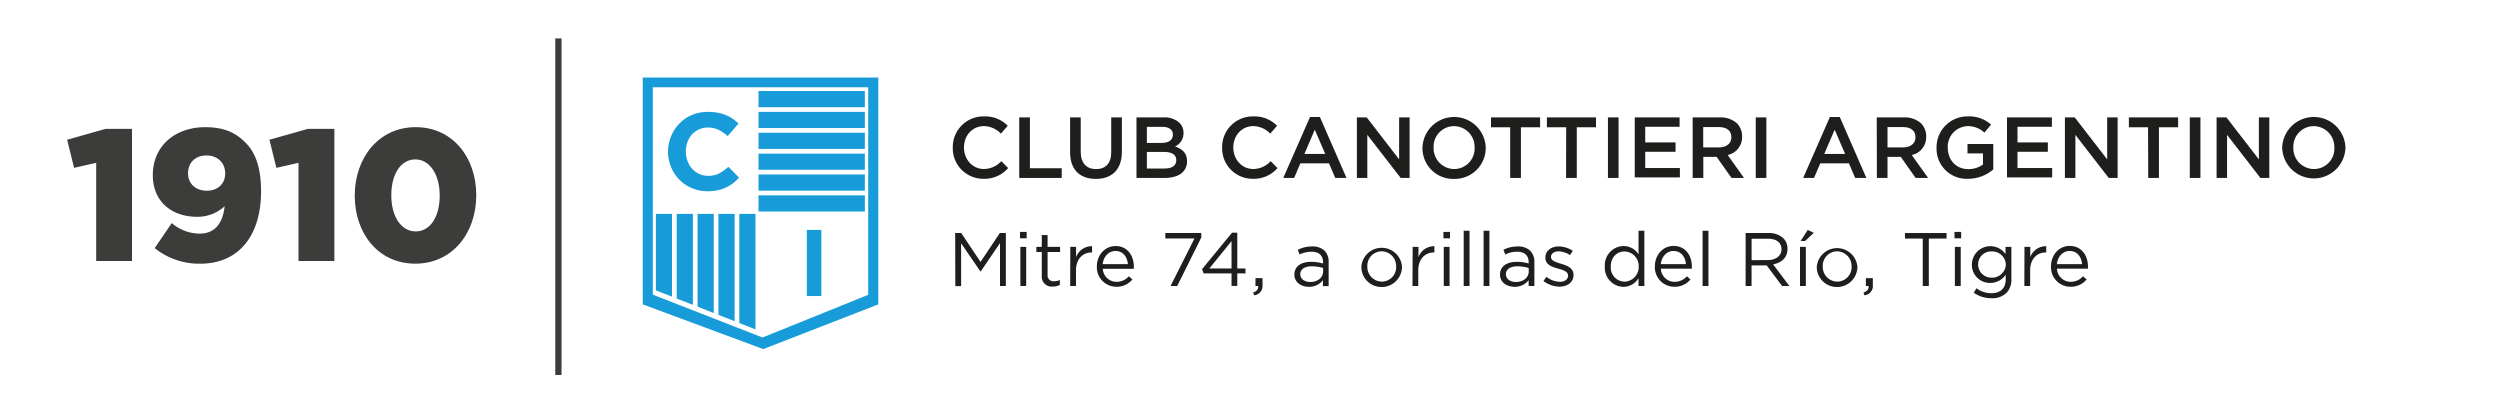 <svg id="Capa_1" data-name="Capa 1" xmlns="http://www.w3.org/2000/svg" viewBox="0 0 800 130"><defs><style>.cls-1{fill:#189cd9;}.cls-2{fill:#1e1e1c;}.cls-3{fill:#3c3c3b;}.cls-4{fill:none;stroke:#3c3c3b;stroke-miterlimit:10;stroke-width:2px;}</style></defs><title>Sin título-2</title><path class="cls-1" d="M281.06,97.4l-36.83,14.31L205.68,97.4V24.82h75.38Zm-3.23-69.47H208.9V94.29L244,108l33.82-13.66Z"/><path class="cls-1" d="M226.4,61.2a12.84,12.84,0,0,1-5-1,12.32,12.32,0,0,1-4-2.7,12,12,0,0,1-2.63-4,13,13,0,0,1-1-4.95v-.07a12.9,12.9,0,0,1,1-4.94,12.48,12.48,0,0,1,2.63-4,12,12,0,0,1,4-2.74,13.1,13.1,0,0,1,5.2-1,15.42,15.42,0,0,1,3.17.29,12.58,12.58,0,0,1,2.56.77A10.86,10.86,0,0,1,234.48,38a13.63,13.63,0,0,1,1.83,1.55l-3.45,4a13.06,13.06,0,0,0-2.93-2,7.49,7.49,0,0,0-3.35-.74,6.86,6.86,0,0,0-2.87.6A6.77,6.77,0,0,0,221.45,43,7.74,7.74,0,0,0,220,45.44a8.32,8.32,0,0,0-.53,3v.08a8.46,8.46,0,0,0,.53,3,7.75,7.75,0,0,0,1.46,2.46,6.83,6.83,0,0,0,5.15,2.28,7.32,7.32,0,0,0,3.56-.79,15.6,15.6,0,0,0,2.9-2.09l3.44,3.48a17.41,17.41,0,0,1-2,1.82A11.86,11.86,0,0,1,232.28,60a11.3,11.3,0,0,1-2.65.88A15.92,15.92,0,0,1,226.4,61.2Z"/><path class="cls-1" d="M258.19,73.57h4.65V94.73h-4.65Z"/><rect class="cls-1" x="242.72" y="29.13" width="34.03" height="5.17"/><rect class="cls-1" x="242.72" y="35.8" width="34.03" height="5.17"/><rect class="cls-1" x="242.72" y="42.48" width="34.03" height="5.17"/><rect class="cls-1" x="242.72" y="49.16" width="34.03" height="5.17"/><rect class="cls-1" x="242.72" y="55.84" width="34.03" height="5.17"/><rect class="cls-1" x="242.72" y="62.51" width="34.03" height="5.17"/><polygon class="cls-1" points="235.08 102.79 235.08 68.43 229.9 68.43 229.9 100.76 235.08 102.79"/><polygon class="cls-1" points="241.75 105.4 241.75 68.43 236.58 68.43 236.58 103.37 241.75 105.4"/><polygon class="cls-1" points="228.4 100.17 228.4 68.43 223.23 68.43 223.23 98.14 228.4 100.17"/><polygon class="cls-1" points="221.73 97.56 221.73 68.43 216.55 68.43 216.55 95.53 221.73 97.56"/><polygon class="cls-1" points="215.04 94.94 215.04 68.43 209.88 68.43 209.88 92.91 215.04 94.94"/><path class="cls-2" d="M304.89,47.31v-.06a9.8,9.8,0,0,1,10-10,10.05,10.05,0,0,1,7.58,3l-2.18,2.51a7.7,7.7,0,0,0-5.43-2.4c-3.7,0-6.39,3-6.39,6.83v0c0,3.79,2.69,6.89,6.39,6.89a7.62,7.62,0,0,0,5.56-2.51l2.19,2.21a10,10,0,0,1-7.86,3.43A9.74,9.74,0,0,1,304.89,47.31Z"/><path class="cls-2" d="M326.16,37.57h3.41V53.84h10.18v3.1H326.16Z"/><path class="cls-2" d="M342.43,48.72V37.57h3.4v11c0,3.6,1.85,5.54,4.9,5.54s4.86-1.83,4.86-5.4V37.57H359v11c0,5.78-3.27,8.68-8.33,8.68S342.43,54.34,342.43,48.72Z"/><path class="cls-2" d="M363.67,37.57h8.68a7,7,0,0,1,5.07,1.72,4.37,4.37,0,0,1,1.3,3.21v0A4.62,4.62,0,0,1,376,46.87c2.27.77,3.85,2.07,3.85,4.7v.06c0,3.45-2.85,5.31-7.17,5.31h-9Zm8,8.16c2.19,0,3.65-.85,3.65-2.63v-.05c0-1.52-1.21-2.46-3.4-2.46H367v5.14Zm1,8.19c2.32,0,3.73-.91,3.73-2.65v-.06c0-1.63-1.3-2.6-4-2.6H367v5.31Z"/><path class="cls-2" d="M391.08,47.31v-.06a9.8,9.8,0,0,1,10-10,10.05,10.05,0,0,1,7.58,3l-2.18,2.51a7.69,7.69,0,0,0-5.42-2.4c-3.71,0-6.4,3-6.4,6.83v0c0,3.79,2.69,6.89,6.4,6.89a7.63,7.63,0,0,0,5.56-2.51l2.18,2.21a10,10,0,0,1-7.86,3.43A9.74,9.74,0,0,1,391.08,47.31Z"/><path class="cls-2" d="M419.21,37.43h3.15l8.52,19.51h-3.6l-2-4.68h-9.16l-2,4.68h-3.48Zm4.86,11.82-3.34-7.75-3.32,7.75Z"/><path class="cls-2" d="M434.2,37.57h3.15L447.72,51V37.57h3.35V56.94h-2.85L437.54,43.16V56.94H434.2Z"/><path class="cls-2" d="M455.19,47.31v-.06a10.13,10.13,0,0,1,20.25,0v0a9.93,9.93,0,0,1-10.16,10A9.83,9.83,0,0,1,455.19,47.31Zm16.68,0v-.06a6.63,6.63,0,0,0-6.59-6.88,6.54,6.54,0,0,0-6.52,6.83v0a6.63,6.63,0,0,0,6.58,6.89A6.54,6.54,0,0,0,471.87,47.31Z"/><path class="cls-2" d="M483.26,40.73h-6.14V37.57h15.71v3.16h-6.14V56.94h-3.43Z"/><path class="cls-2" d="M501.18,40.73H495V37.57h15.72v3.16h-6.15V56.94h-3.43Z"/><path class="cls-2" d="M514.54,37.57h3.4V56.94h-3.4Z"/><path class="cls-2" d="M523.12,37.57h14.35v3h-11v5h9.71v3h-9.71v5.2h11.09v3H523.12Z"/><path class="cls-2" d="M541.65,37.57h8.63a7.81,7.81,0,0,1,5.59,1.94,5.87,5.87,0,0,1,1.6,4.18v.05a5.82,5.82,0,0,1-4.62,5.87l5.23,7.33h-4l-4.76-6.75h-4.26v6.75h-3.4Zm8.38,9.6c2.43,0,4-1.27,4-3.23v-.06c0-2.07-1.49-3.21-4-3.21h-5v6.5Z"/><path class="cls-2" d="M561.84,37.57h3.4V56.94h-3.4Z"/><path class="cls-2" d="M585.57,37.43h3.15l8.52,19.51h-3.59l-2-4.68h-9.16l-2,4.68h-3.48Zm4.87,11.82-3.35-7.75-3.32,7.75Z"/><path class="cls-2" d="M600.56,37.57h8.63a7.81,7.81,0,0,1,5.59,1.94,5.87,5.87,0,0,1,1.6,4.18v.05a5.82,5.82,0,0,1-4.62,5.87L617,56.94h-4l-4.76-6.75H604v6.75h-3.4Zm8.38,9.6c2.43,0,4-1.27,4-3.23v-.06c0-2.07-1.49-3.21-4-3.21H604v6.5Z"/><path class="cls-2" d="M619.7,47.31v-.06a9.86,9.86,0,0,1,10-10,10.43,10.43,0,0,1,7.44,2.63L635,42.44a7.61,7.61,0,0,0-5.43-2.07,6.55,6.55,0,0,0-6.28,6.83v0c0,4,2.63,6.92,6.59,6.92a7.87,7.87,0,0,0,4.67-1.47V49.08h-4.95v-3h8.25v8.13a12.32,12.32,0,0,1-8.08,3A9.61,9.61,0,0,1,619.7,47.31Z"/><path class="cls-2" d="M642.24,37.57H656.6v3h-11v5h9.71v3h-9.71v5.2h11.09v3H642.24Z"/><path class="cls-2" d="M660.77,37.57h3.15L674.3,51V37.57h3.34V56.94h-2.85L664.12,43.16V56.94h-3.35Z"/><path class="cls-2" d="M687.38,40.73h-6.14V37.57H697v3.16h-6.14V56.94h-3.43Z"/><path class="cls-2" d="M700.73,37.57h3.41V56.94h-3.41Z"/><path class="cls-2" d="M709.31,37.57h3.15L722.84,51V37.57h3.34V56.94h-2.85L712.66,43.16V56.94h-3.35Z"/><path class="cls-2" d="M730.3,47.31v-.06a10.13,10.13,0,0,1,20.25,0v0a10.13,10.13,0,0,1-20.25.06Zm16.68,0v-.06a6.63,6.63,0,0,0-6.58-6.88,6.54,6.54,0,0,0-6.53,6.83v0a6.63,6.63,0,0,0,6.58,6.89A6.54,6.54,0,0,0,747,47.31Z"/><path class="cls-2" d="M305.66,74.57h1.93l6.18,9.24,6.17-9.24h1.93V91.51H320V77.79l-6.17,9.07h-.1l-6.17-9v13.7h-1.86Z"/><path class="cls-2" d="M326.4,74.21h2.13v2.05H326.4Zm.12,4.79h1.86V91.51h-1.86Z"/><path class="cls-2" d="M333.37,88.19V80.64h-1.74V79h1.74V75.22h1.86V79h4v1.64h-4V88A1.85,1.85,0,0,0,337.34,90a3.94,3.94,0,0,0,1.81-.43v1.6a4.76,4.76,0,0,1-2.25.53A3.18,3.18,0,0,1,333.37,88.19Z"/><path class="cls-2" d="M342.49,79h1.86v3.27a5.35,5.35,0,0,1,5.11-3.49v2h-.14c-2.74,0-5,2-5,5.73v5h-1.86Z"/><path class="cls-2" d="M357.28,90.18a5.14,5.14,0,0,0,3.94-1.77l1.16,1a6.42,6.42,0,0,1-5.15,2.35A6.22,6.22,0,0,1,351,85.27c0-3.63,2.54-6.54,6-6.54,3.7,0,5.83,3,5.83,6.63,0,.17,0,.37,0,.66h-9.93A4.38,4.38,0,0,0,357.28,90.18Zm3.65-5.66c-.22-2.28-1.52-4.21-4-4.21-2.15,0-3.8,1.79-4.07,4.21Z"/><path class="cls-2" d="M382.23,76.31h-9.32V74.57h11.5V76l-7.7,15.51h-2.13Z"/><path class="cls-2" d="M394.09,87.49h-8.93l-.49-1.38,9.59-11.66h1.67V85.9h2.63v1.59h-2.63v4h-1.84Zm0-1.59V77.16L387,85.9Z"/><path class="cls-2" d="M401,93.62c1.21-.44,1.72-1.07,1.63-2.11h-.88V89H404v2.18a3,3,0,0,1-2.68,3.31Z"/><path class="cls-2" d="M414.2,87.88v0c0-2.68,2.18-4.09,5.35-4.09a13.27,13.27,0,0,1,3.82.53v-.38c0-2.23-1.36-3.39-3.7-3.39a8.72,8.72,0,0,0-3.8.89l-.56-1.52a10.24,10.24,0,0,1,4.55-1.06,5.55,5.55,0,0,1,4,1.37,5,5,0,0,1,1.31,3.68v7.65h-1.84V89.65a5.49,5.49,0,0,1-4.5,2.13C416.52,91.78,414.2,90.45,414.2,87.88Zm9.19-1V85.75a12.73,12.73,0,0,0-3.65-.53c-2.32,0-3.65,1-3.65,2.51v0c0,1.58,1.45,2.5,3.14,2.5C421.53,90.28,423.39,88.9,423.39,86.91Z"/><path class="cls-2" d="M435.64,85.31v0a6.52,6.52,0,0,1,13,0v0a6.49,6.49,0,0,1-6.55,6.53A6.41,6.41,0,0,1,435.64,85.31Zm11.13,0v0a4.73,4.73,0,0,0-4.64-4.89,4.62,4.62,0,0,0-4.58,4.84v0a4.7,4.7,0,0,0,4.62,4.86A4.62,4.62,0,0,0,446.77,85.31Z"/><path class="cls-2" d="M452.05,79h1.86v3.27A5.35,5.35,0,0,1,459,78.78v2h-.15c-2.73,0-5,2-5,5.73v5h-1.86Z"/><path class="cls-2" d="M461.9,74.21H464v2.05H461.9ZM462,79h1.86V91.51H462Z"/><path class="cls-2" d="M468.38,73.84h1.87V91.51h-1.87Z"/><path class="cls-2" d="M474.75,73.84h1.86V91.51h-1.86Z"/><path class="cls-2" d="M480,87.88v0c0-2.68,2.18-4.09,5.35-4.09a13.27,13.27,0,0,1,3.82.53v-.38c0-2.23-1.35-3.39-3.7-3.39a8.72,8.72,0,0,0-3.8.89l-.56-1.52a10.24,10.24,0,0,1,4.55-1.06,5.55,5.55,0,0,1,4,1.37A5,5,0,0,1,491,83.86v7.65h-1.84V89.65a5.49,5.49,0,0,1-4.5,2.13C482.32,91.78,480,90.45,480,87.88Zm9.19-1V85.75a12.62,12.62,0,0,0-3.65-.53c-2.32,0-3.65,1-3.65,2.51v0c0,1.58,1.45,2.5,3.14,2.5C487.33,90.28,489.19,88.9,489.19,86.91Z"/><path class="cls-2" d="M493.91,89.91l.95-1.33a7.27,7.27,0,0,0,4.33,1.6c1.5,0,2.59-.78,2.59-2v0c0-1.26-1.48-1.75-3.12-2.21-2-.55-4.14-1.23-4.14-3.53v0c0-2.15,1.79-3.58,4.26-3.58a8.53,8.53,0,0,1,4.5,1.38l-.85,1.4a7.06,7.06,0,0,0-3.7-1.21c-1.48,0-2.42.78-2.42,1.82v0c0,1.18,1.55,1.64,3.22,2.15,1.93.58,4,1.33,4,3.58v0c0,2.37-2,3.75-4.46,3.75A8.61,8.61,0,0,1,493.91,89.91Z"/><path class="cls-2" d="M513.54,85.29v-.05a6.14,6.14,0,0,1,6-6.51,5.65,5.65,0,0,1,4.79,2.66V73.84h1.86V91.51h-1.86V89a5.63,5.63,0,0,1-4.79,2.79A6.11,6.11,0,0,1,513.54,85.29Zm10.84,0v0a4.65,4.65,0,0,0-4.52-4.82c-2.42,0-4.41,1.79-4.41,4.82v0a4.51,4.51,0,0,0,4.41,4.84A4.67,4.67,0,0,0,524.38,85.27Z"/><path class="cls-2" d="M535.85,90.18a5.18,5.18,0,0,0,3.95-1.77l1.16,1a6.44,6.44,0,0,1-5.16,2.35,6.23,6.23,0,0,1-6.24-6.53c0-3.63,2.54-6.54,6-6.54,3.71,0,5.84,3,5.84,6.63a5.83,5.83,0,0,1,0,.66h-9.92A4.37,4.37,0,0,0,535.85,90.18Zm3.66-5.66c-.22-2.28-1.53-4.21-4-4.21-2.15,0-3.8,1.79-4.06,4.21Z"/><path class="cls-2" d="M544.83,73.84h1.87V91.51h-1.87Z"/><path class="cls-2" d="M558.6,74.57h7.29a6.68,6.68,0,0,1,4.81,1.69A4.71,4.71,0,0,1,572,79.6v.05c0,2.81-1.94,4.45-4.6,4.94l5.2,6.92h-2.34l-4.92-6.58h-4.84v6.58H558.6Zm7.12,8.64c2.54,0,4.35-1.31,4.35-3.48v0c0-2.08-1.59-3.34-4.33-3.34h-5.23v6.87Z"/><path class="cls-2" d="M576,79h1.87V91.51H576Zm2.47-5.4,1.94.9-2.76,2.61h-1.45Z"/><path class="cls-2" d="M581.37,85.31v0a6.53,6.53,0,0,1,13,0v0a6.5,6.5,0,0,1-6.56,6.53A6.41,6.41,0,0,1,581.37,85.31Zm11.14,0v0a4.74,4.74,0,0,0-4.65-4.89,4.61,4.61,0,0,0-4.57,4.84v0a4.69,4.69,0,0,0,4.62,4.86A4.62,4.62,0,0,0,592.51,85.31Z"/><path class="cls-2" d="M596.33,93.62c1.21-.44,1.72-1.07,1.62-2.11h-.87V89h2.23v2.18a3,3,0,0,1-2.69,3.31Z"/><path class="cls-2" d="M615.28,76.34h-5.69V74.57H622.9v1.77h-5.68V91.51h-1.94Z"/><path class="cls-2" d="M625.44,74.21h2.13v2.05h-2.13Zm.12,4.79h1.87V91.51h-1.87Z"/><path class="cls-2" d="M631.61,93.69l.85-1.45a8,8,0,0,0,4.82,1.59c2.76,0,4.55-1.52,4.55-4.45V87.9a5.93,5.93,0,0,1-4.92,2.64A5.78,5.78,0,0,1,631,84.69v0a5.92,5.92,0,0,1,10.77-3.39V79h1.87V89.33a6,6,0,0,1-1.6,4.43,6.58,6.58,0,0,1-4.77,1.67A9.83,9.83,0,0,1,631.61,93.69Zm10.27-9v0a4.39,4.39,0,0,0-4.6-4.23A4.13,4.13,0,0,0,633,84.59v0a4.23,4.23,0,0,0,4.33,4.26A4.42,4.42,0,0,0,641.88,84.66Z"/><path class="cls-2" d="M647.83,79h1.86v3.27a5.35,5.35,0,0,1,5.11-3.49v2h-.15c-2.73,0-5,2-5,5.73v5h-1.86Z"/><path class="cls-2" d="M662.62,90.18a5.17,5.17,0,0,0,3.94-1.77l1.16,1a6.44,6.44,0,0,1-5.15,2.35,6.23,6.23,0,0,1-6.25-6.53c0-3.63,2.54-6.54,6-6.54,3.7,0,5.83,3,5.83,6.63a5.83,5.83,0,0,1,0,.66h-9.92A4.38,4.38,0,0,0,662.62,90.18Zm3.65-5.66c-.22-2.28-1.52-4.21-4-4.21-2.16,0-3.8,1.79-4.07,4.21Z"/><path class="cls-3" d="M30.78,52.09,23.7,53.71l-2.22-9,12.3-3.48h8.46v42.3H30.78Z"/><path class="cls-3" d="M49.5,79.39l5.46-8a13.78,13.78,0,0,0,9,3.36c4.8,0,7.38-3.36,7.92-8.76A12.67,12.67,0,0,1,63,69.37c-8.16,0-14.1-5-14.1-13.26V56c0-9.3,7.14-15.3,16.74-15.3,6.12,0,9.72,1.74,12.9,4.92,3.06,3,5,7.8,5,15.54v.12c0,13.74-6.84,23.1-19.44,23.1A22.66,22.66,0,0,1,49.5,79.39ZM72.06,55.57v-.12c0-3.24-2.34-5.7-6-5.7s-5.88,2.4-5.88,5.64v.12c0,3.18,2.34,5.52,6,5.52S72.06,58.63,72.06,55.57Z"/><path class="cls-3" d="M95.52,52.09l-7.08,1.62-2.22-9,12.3-3.48H107v42.3H95.52Z"/><path class="cls-3" d="M113.52,62.65v-.12c0-11.88,7.56-21.84,19.5-21.84s19.38,9.84,19.38,21.72v.12c0,11.88-7.5,21.84-19.5,21.84S113.52,74.53,113.52,62.65Zm27.18,0v-.12c0-6.66-3.18-11.52-7.8-11.52s-7.68,4.68-7.68,11.4v.12c0,6.72,3.12,11.52,7.8,11.52S140.7,69.31,140.7,62.65Z"/><line class="cls-4" x1="178.69" y1="12.29" x2="178.69" y2="120"/></svg>